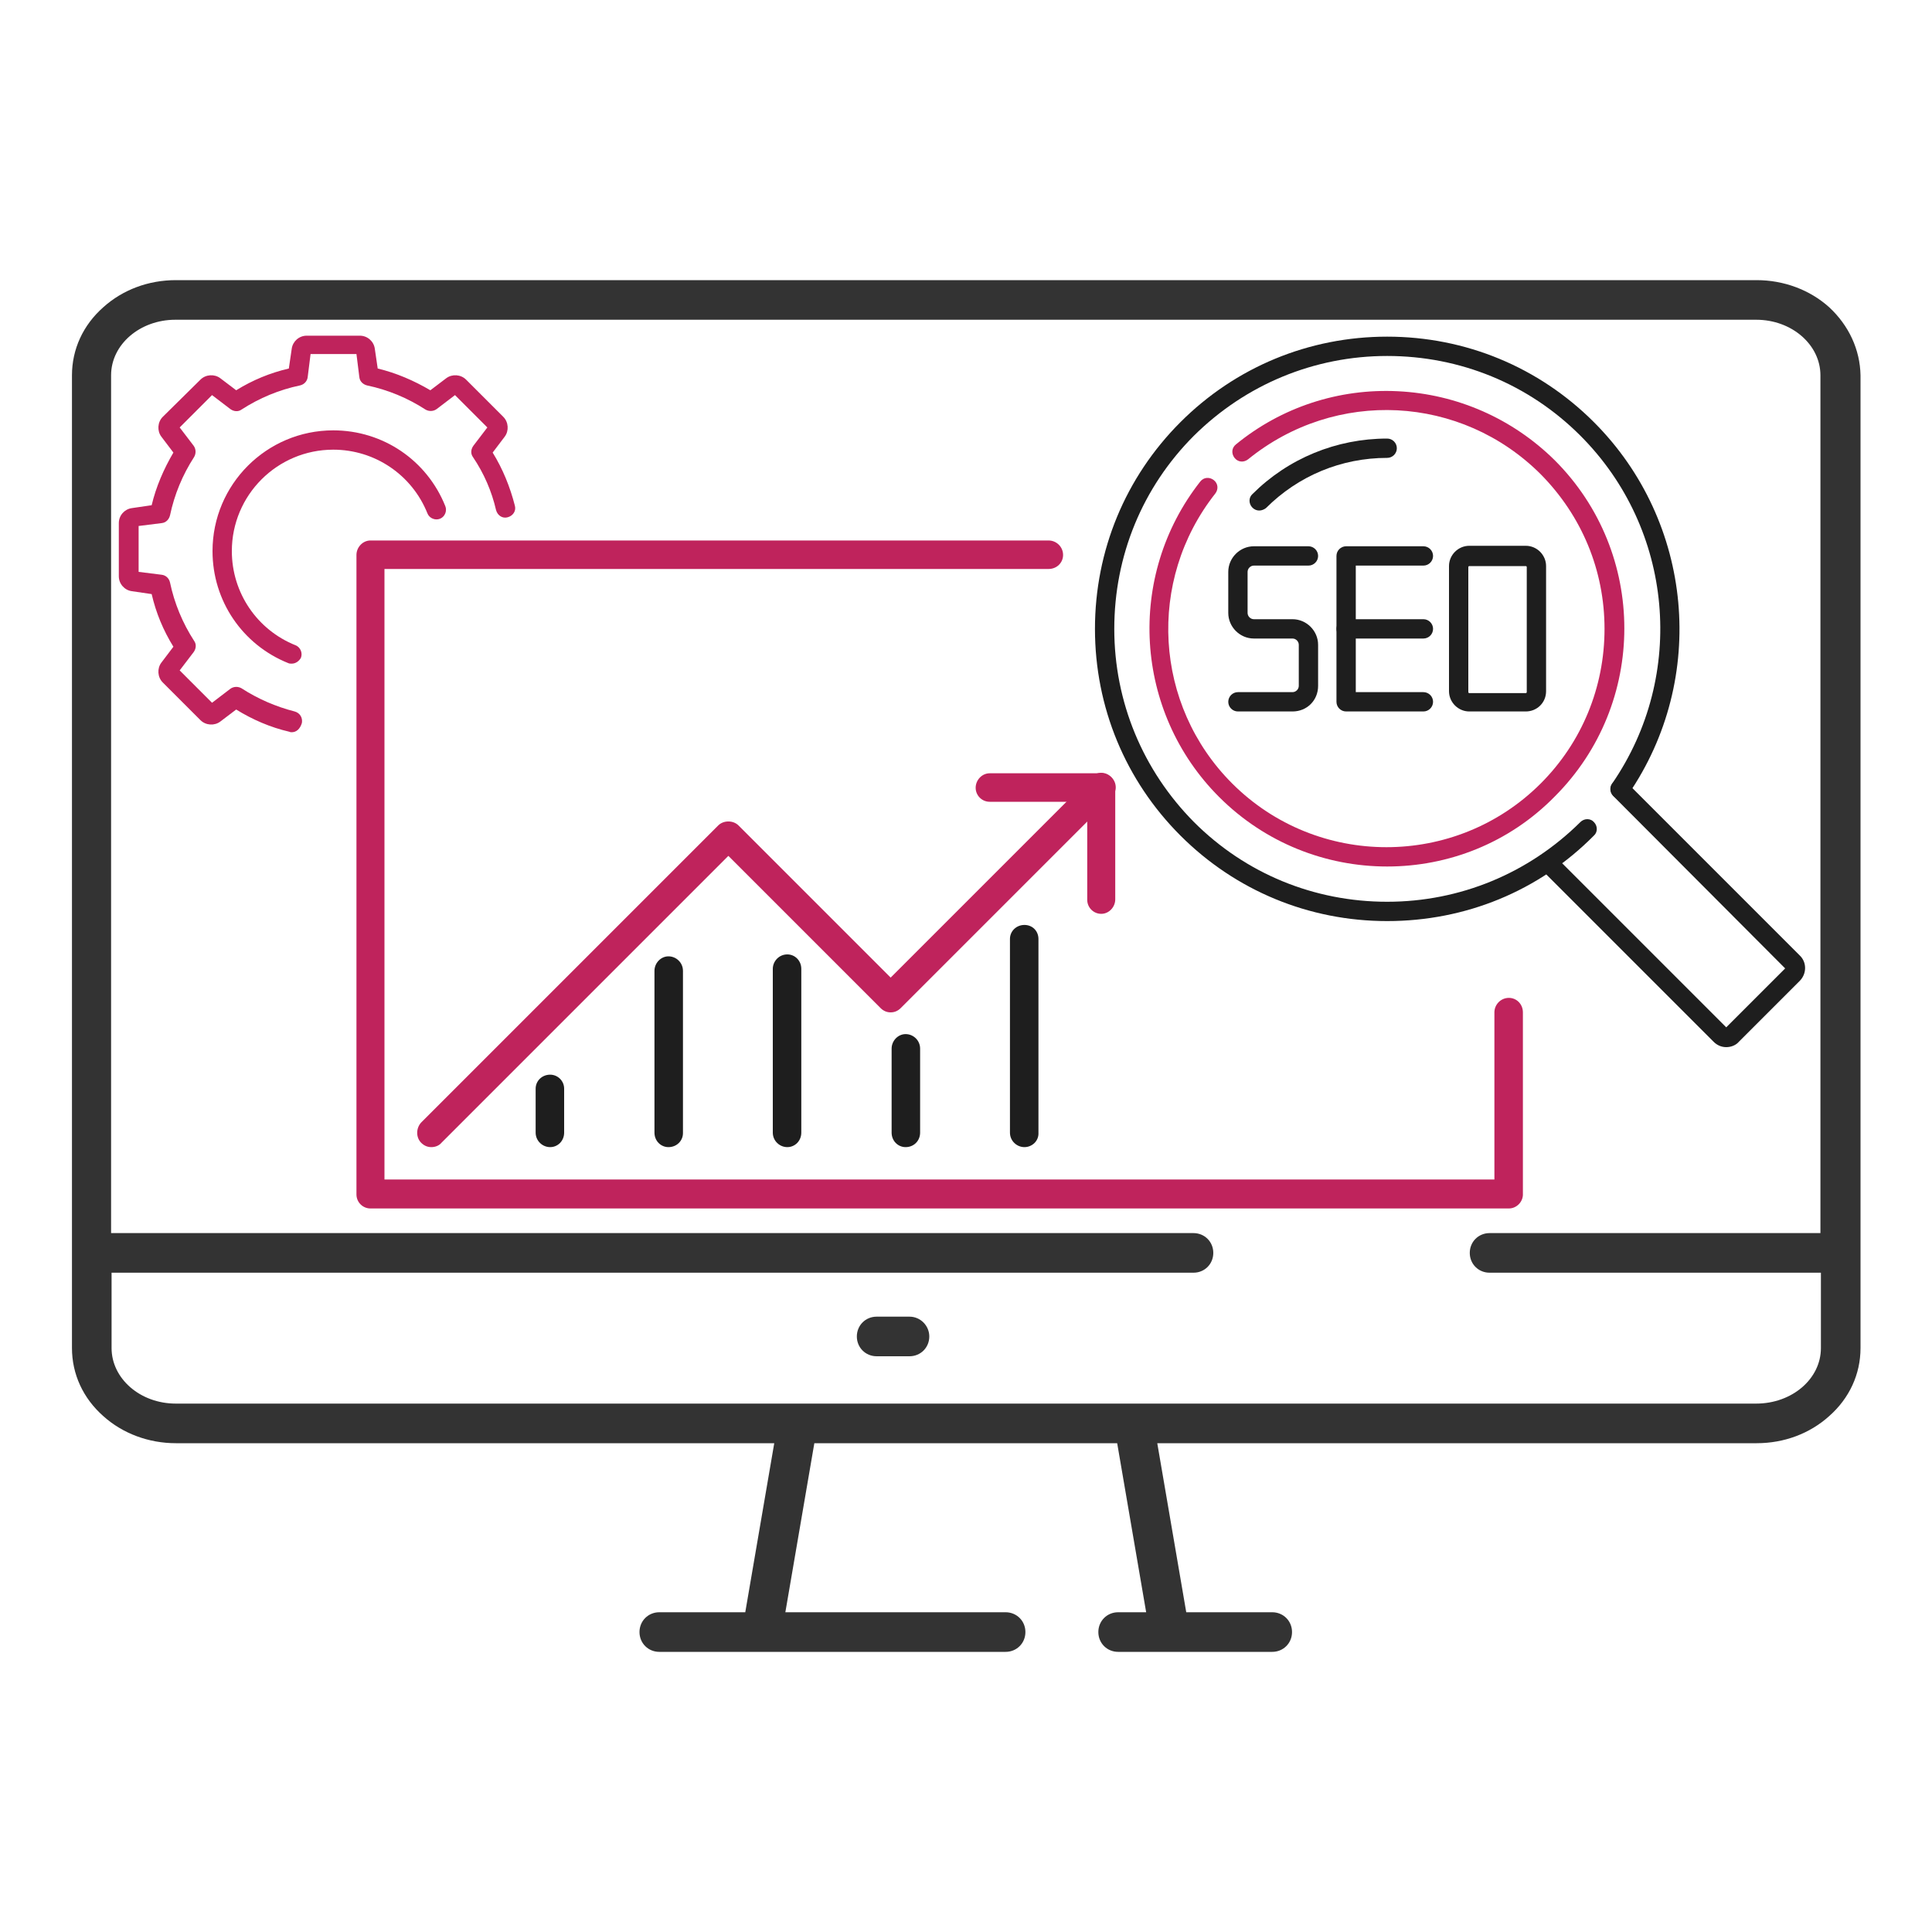 <?xml version="1.0" encoding="utf-8"?>
<!-- Generator: Adobe Illustrator 25.4.1, SVG Export Plug-In . SVG Version: 6.00 Build 0)  -->
<svg version="1.1" id="Layer_1" xmlns="http://www.w3.org/2000/svg" xmlns:xlink="http://www.w3.org/1999/xlink" x="0px" y="0px"
	 viewBox="0 0 400 400" style="enable-background:new 0 0 400 400;" xml:space="preserve">
<style type="text/css">
	.st0{fill:#333333;}
	.st1{fill:#BF235C;}
	.st2{fill:#1E1E1E;}
</style>
<g>
	<path class="st0" d="M378.7,63.6c-4-3.6-9.4-5.6-15-5.6H36.4c-5.7,0-11,2-15,5.6c-4.2,3.7-6.5,8.7-6.5,14.1v201.4
		c0,5.4,2.3,10.4,6.5,14.1c4,3.6,9.4,5.6,15,5.6h123.9l-6,35h-17.8c-2.3,0-4.1,1.8-4.1,4.1s1.8,4.1,4.1,4.1h21.3h44.8h5.6
		c2.3,0,4.1-1.8,4.1-4.1s-1.8-4.1-4.1-4.1h-5.6h-40l6-35h62.7l6,35h-5.8c-2.3,0-4.1,1.8-4.1,4.1s1.8,4.1,4.1,4.1h7.5h3.1h21.3
		c2.3,0,4.1-1.8,4.1-4.1s-1.8-4.1-4.1-4.1h-17.8l-6-35h124.1c5.7,0,11-2,15-5.6c4.2-3.7,6.5-8.7,6.5-14.1V77.7
		C385.1,72.4,382.8,67.4,378.7,63.6z M363.6,290.6H234.7h-69.6H36.4c-7.4,0-13.3-5.2-13.3-11.5v-15.6h224c2.3,0,4.1-1.8,4.1-4.1
		c0-2.3-1.8-4.1-4.1-4.1H23V77.7c0-6.4,6-11.5,13.3-11.5h327.3c7.4,0,13.3,5.2,13.3,11.5v177.6h-68.5c-2.3,0-4.1,1.8-4.1,4.1
		s1.8,4.1,4.1,4.1H377v15.6C377,285.5,371,290.6,363.6,290.6z"/>
	<path class="st0" d="M188.3,272.6h-6.8c-2.3,0-4.1,1.8-4.1,4.1c0,2.3,1.8,4.1,4.1,4.1h6.8c2.3,0,4.1-1.8,4.1-4.1
		C192.4,274.5,190.6,272.6,188.3,272.6z"/>
	<g id="XMLID_767_">
		<g id="XMLID_795_">
			<path class="st1" d="M60.4,151.6c-0.2,0-0.3,0-0.5-0.1c-3.9-0.9-7.6-2.5-11-4.6l-3.3,2.5c-1.2,0.9-3,0.8-4.1-0.3l-7.8-7.8
				c-1.1-1.1-1.2-2.9-0.3-4.1l2.5-3.3c-2.1-3.4-3.6-7-4.5-10.9l-4.1-0.6c-1.5-0.2-2.7-1.5-2.7-3.1v-11c0-1.6,1.2-2.9,2.7-3.1
				l4.1-0.6c0.9-3.8,2.5-7.5,4.5-10.9l-2.5-3.3c-0.9-1.2-0.8-3,0.3-4.1l7.8-7.7c1.1-1.1,2.9-1.2,4.1-0.3l3.3,2.5
				c3.4-2.1,7-3.6,10.9-4.5l0.6-4.1c0.2-1.5,1.5-2.7,3.1-2.7h11c1.6,0,2.9,1.2,3.1,2.7l0.6,4.1c3.8,0.9,7.5,2.5,10.9,4.5l3.3-2.5
				c1.2-0.9,3-0.8,4.1,0.3l7.7,7.7c1.1,1.1,1.2,2.9,0.3,4.1l-2.5,3.3c2.1,3.4,3.6,7.1,4.6,11c0.3,1.1-0.4,2.1-1.5,2.4
				c-1.1,0.3-2.1-0.4-2.4-1.5c-0.9-3.9-2.5-7.6-4.8-11c-0.5-0.7-0.4-1.6,0.1-2.3l2.9-3.8l-6.7-6.7l-3.8,2.9
				c-0.7,0.5-1.6,0.5-2.3,0.1c-3.7-2.4-7.8-4.1-12.1-5c-0.8-0.2-1.5-0.8-1.6-1.7l-0.6-4.8h-9.5l-0.6,4.8c-0.1,0.8-0.7,1.5-1.6,1.7
				c-4.3,0.9-8.4,2.6-12.1,5c-0.7,0.5-1.6,0.4-2.3-0.1l-3.8-2.9l-6.7,6.7l2.9,3.8c0.5,0.7,0.5,1.6,0.1,2.3c-2.4,3.7-4.1,7.8-5,12.1
				c-0.2,0.8-0.8,1.5-1.7,1.6l-4.8,0.6v9.5l4.8,0.6c0.8,0.1,1.5,0.7,1.7,1.6c0.9,4.3,2.6,8.4,5,12.1c0.5,0.7,0.4,1.6-0.1,2.3
				l-2.9,3.8l6.7,6.7l3.8-2.9c0.7-0.5,1.6-0.5,2.3-0.1c3.4,2.2,7.1,3.8,11,4.8c1.1,0.3,1.7,1.3,1.5,2.4
				C62.1,151,61.3,151.6,60.4,151.6z"/>
		</g>
		<g id="XMLID_793_">
			<path class="st1" d="M60.4,137.4c-0.2,0-0.5,0-0.7-0.1c-9.5-3.8-15.7-12.9-15.7-23.2c0-13.8,11.2-25,25-25
				c10.3,0,19.4,6.2,23.2,15.7c0.4,1-0.1,2.2-1.1,2.6c-1,0.4-2.2-0.1-2.6-1.1c-3.2-8-10.9-13.2-19.5-13.2c-11.6,0-21,9.4-21,21
				c0,8.6,5.2,16.3,13.2,19.5c1,0.4,1.5,1.6,1.1,2.6C61.9,136.9,61.2,137.4,60.4,137.4z"/>
		</g>
	</g>
	<g>
		<g id="XMLID_759_">
			<path class="st1" d="M312.4,250.2H76.7c-1.6,0-2.9-1.3-2.9-2.9V114.9c0-1.6,1.3-3,2.9-3h140.4c1.6,0,3,1.3,3,3
				c0,1.6-1.3,2.9-3,2.9H79.6v126.4h229.8v-34.6c0-1.6,1.3-3,3-3c1.6,0,2.9,1.3,2.9,3v37.5C315.4,248.8,314,250.2,312.4,250.2z"/>
		</g>
		<g id="XMLID_755_">
			<g id="XMLID_772_">
				<path class="st1" d="M89.3,237.5c-0.8,0-1.5-0.3-2.1-0.9c-1.1-1.1-1.1-3,0-4.2l61.5-61.5c1.1-1.1,3.1-1.1,4.2,0l31.5,31.5
					l41.5-41.5c1.2-1.2,3-1.2,4.2,0c1.2,1.2,1.2,3,0,4.2l-43.6,43.6c-0.6,0.6-1.3,0.9-2.1,0.9l0,0c-0.8,0-1.5-0.3-2.1-0.9
					l-31.5-31.5l-59.4,59.4C90.9,237.2,90.1,237.5,89.3,237.5z"/>
			</g>
			<g id="XMLID_774_">
				<path class="st1" d="M228,189.2c-1.6,0-2.9-1.3-2.9-2.9V166h-20.2c-1.6,0-2.9-1.3-2.9-2.9c0-1.6,1.3-3,2.9-3H228
					c1.6,0,2.9,1.3,2.9,3v23.1C230.9,187.8,229.6,189.2,228,189.2z"/>
			</g>
			<g id="XMLID_780_">
				<path class="st2" d="M113.9,237.5c-1.6,0-3-1.3-3-3v-9.1c0-1.6,1.3-2.9,3-2.9c1.6,0,2.9,1.3,2.9,2.9v9.1
					C116.8,236.2,115.5,237.5,113.9,237.5z"/>
			</g>
			<g id="XMLID_783_">
				<path class="st2" d="M138.4,237.5c-1.6,0-2.9-1.3-2.9-3V201c0-1.6,1.3-3,2.9-3c1.6,0,3,1.3,3,3v33.6
					C141.4,236.2,140.1,237.5,138.4,237.5z"/>
			</g>
			<g id="XMLID_789_">
				<path class="st2" d="M163,237.5c-1.6,0-3-1.3-3-3v-33.9c0-1.6,1.3-3,3-3c1.6,0,2.9,1.3,2.9,3v33.9
					C165.9,236.2,164.6,237.5,163,237.5z"/>
			</g>
			<g id="XMLID_790_">
				<path class="st2" d="M187.5,237.5c-1.6,0-2.9-1.3-2.9-3v-17.4c0-1.6,1.3-3,2.9-3c1.6,0,3,1.3,3,3v17.4
					C190.5,236.2,189.2,237.5,187.5,237.5z"/>
			</g>
			<g id="XMLID_791_">
				<path class="st2" d="M212.1,237.5c-1.6,0-3-1.3-3-3v-40.1c0-1.6,1.3-2.9,3-2.9s2.9,1.3,2.9,2.9v40.1
					C215.1,236.2,213.7,237.5,212.1,237.5z"/>
			</g>
		</g>
	</g>
	<g id="XMLID_768_">
		<g id="XMLID_779_">
			<path class="st2" d="M357.4,216.8c-1,0-1.9-0.4-2.6-1.1L319,179.9c-0.8-0.8-0.8-2.1,0-2.8c0.8-0.8,2.1-0.8,2.8,0l35.6,35.6
				l12.2-12.2L334,164.8c-0.8-0.8-0.8-2.1,0-2.8c0.8-0.8,2.1-0.8,2.8,0l35.8,35.8c1.5,1.4,1.5,3.8,0,5.3l-12.6,12.6
				C359.4,216.4,358.4,216.8,357.4,216.8z"/>
		</g>
		<g id="XMLID_792_">
			<path class="st1" d="M287.2,179.4c-12.6,0-25.2-4.8-34.8-14.4c-17.6-17.6-19.3-45.7-3.9-65.3c0.7-0.9,1.9-1,2.8-0.3
				c0.9,0.7,1,1.9,0.3,2.8c-14.2,18-12.7,43.8,3.5,60c17.6,17.6,46.3,17.6,63.9,0c8.5-8.5,13.2-19.9,13.2-32
				c0-12.1-4.7-23.4-13.2-32c-16.5-16.5-42.5-17.8-60.6-3.1c-0.9,0.7-2.1,0.6-2.8-0.3c-0.7-0.9-0.6-2.1,0.3-2.8
				c9.4-7.7,21.3-11.6,33.5-11c12.3,0.6,23.8,5.7,32.5,14.3c19.2,19.2,19.2,50.4,0,69.6C312.4,174.6,299.8,179.4,287.2,179.4z"/>
		</g>
		<g id="XMLID_760_">
			<path class="st2" d="M260.7,105.7c-0.5,0-1-0.2-1.4-0.6c-0.8-0.8-0.8-2.1,0-2.8c7.4-7.4,17.4-11.5,27.9-11.5c1.1,0,2,0.9,2,2
				c0,1.1-0.9,2-2,2c-9.5,0-18.4,3.7-25.1,10.4C261.7,105.5,261.2,105.7,260.7,105.7z"/>
		</g>
		<g id="XMLID_775_">
			<path class="st2" d="M287.2,190.7C287.2,190.7,287.2,190.7,287.2,190.7c-16.2,0-31.4-6.3-42.8-17.7
				c-11.4-11.4-17.7-26.6-17.7-42.8c0-16.2,6.3-31.4,17.7-42.8C255.8,76,271,69.7,287.2,69.7c16.2,0,31.4,6.3,42.8,17.7
				c20.6,20.6,23.6,53.1,7.1,77.1c-0.6,0.9-1.9,1.1-2.8,0.5c-0.9-0.6-1.1-1.9-0.5-2.8c15.4-22.4,12.7-52.7-6.6-72
				c-10.7-10.7-24.9-16.5-40-16.5c-15.1,0-29.3,5.9-40,16.5c-10.7,10.7-16.5,24.9-16.5,40c0,15.1,5.9,29.3,16.5,40
				c10.7,10.7,24.9,16.5,40,16.5c15.1,0,29.3-5.9,40-16.5c0.8-0.8,2.1-0.8,2.8,0c0.8,0.8,0.8,2.1,0,2.8
				C318.6,184.5,303.4,190.7,287.2,190.7z"/>
		</g>
		<g id="XMLID_782_">
			<g id="XMLID_788_">
				<path class="st2" d="M267.6,147.3h-11.3c-1.1,0-2-0.9-2-2c0-1.1,0.9-2,2-2h11.3c0.7,0,1.3-0.6,1.3-1.3v-8.5
					c0-0.7-0.6-1.3-1.3-1.3h-8c-2.9,0-5.3-2.4-5.3-5.3v-8.5c0-2.9,2.4-5.3,5.3-5.3h11.3c1.1,0,2,0.9,2,2c0,1.1-0.9,2-2,2h-11.3
					c-0.7,0-1.3,0.6-1.3,1.3v8.5c0,0.7,0.6,1.3,1.3,1.3h8c2.9,0,5.3,2.4,5.3,5.3v8.5C272.9,145,270.6,147.3,267.6,147.3z"/>
			</g>
			<g id="XMLID_787_">
				<path class="st2" d="M315.9,147.3h-11.7c-2.3,0-4.2-1.9-4.2-4.2v-25.9c0-2.3,1.9-4.2,4.2-4.2h11.7c2.3,0,4.2,1.9,4.2,4.2v25.9
					C320.1,145.5,318.2,147.3,315.9,147.3z M304.2,117.2c-0.1,0-0.2,0.1-0.2,0.2v25.9c0,0.1,0.1,0.2,0.2,0.2h11.7
					c0.1,0,0.2-0.1,0.2-0.2v-25.9c0-0.1-0.1-0.2-0.2-0.2H304.2z"/>
			</g>
			<g id="XMLID_784_">
				<g id="XMLID_786_">
					<path class="st2" d="M294.7,147.3h-16c-1.1,0-2-0.9-2-2v-30.2c0-1.1,0.9-2,2-2h16c1.1,0,2,0.9,2,2c0,1.1-0.9,2-2,2h-14v26.2h14
						c1.1,0,2,0.9,2,2C296.7,146.4,295.8,147.3,294.7,147.3z"/>
				</g>
				<g id="XMLID_785_">
					<path class="st2" d="M294.7,132.2h-16c-1.1,0-2-0.9-2-2c0-1.1,0.9-2,2-2h16c1.1,0,2,0.9,2,2
						C296.7,131.3,295.8,132.2,294.7,132.2z"/>
				</g>
			</g>
		</g>
	</g>
</g>
</svg>
